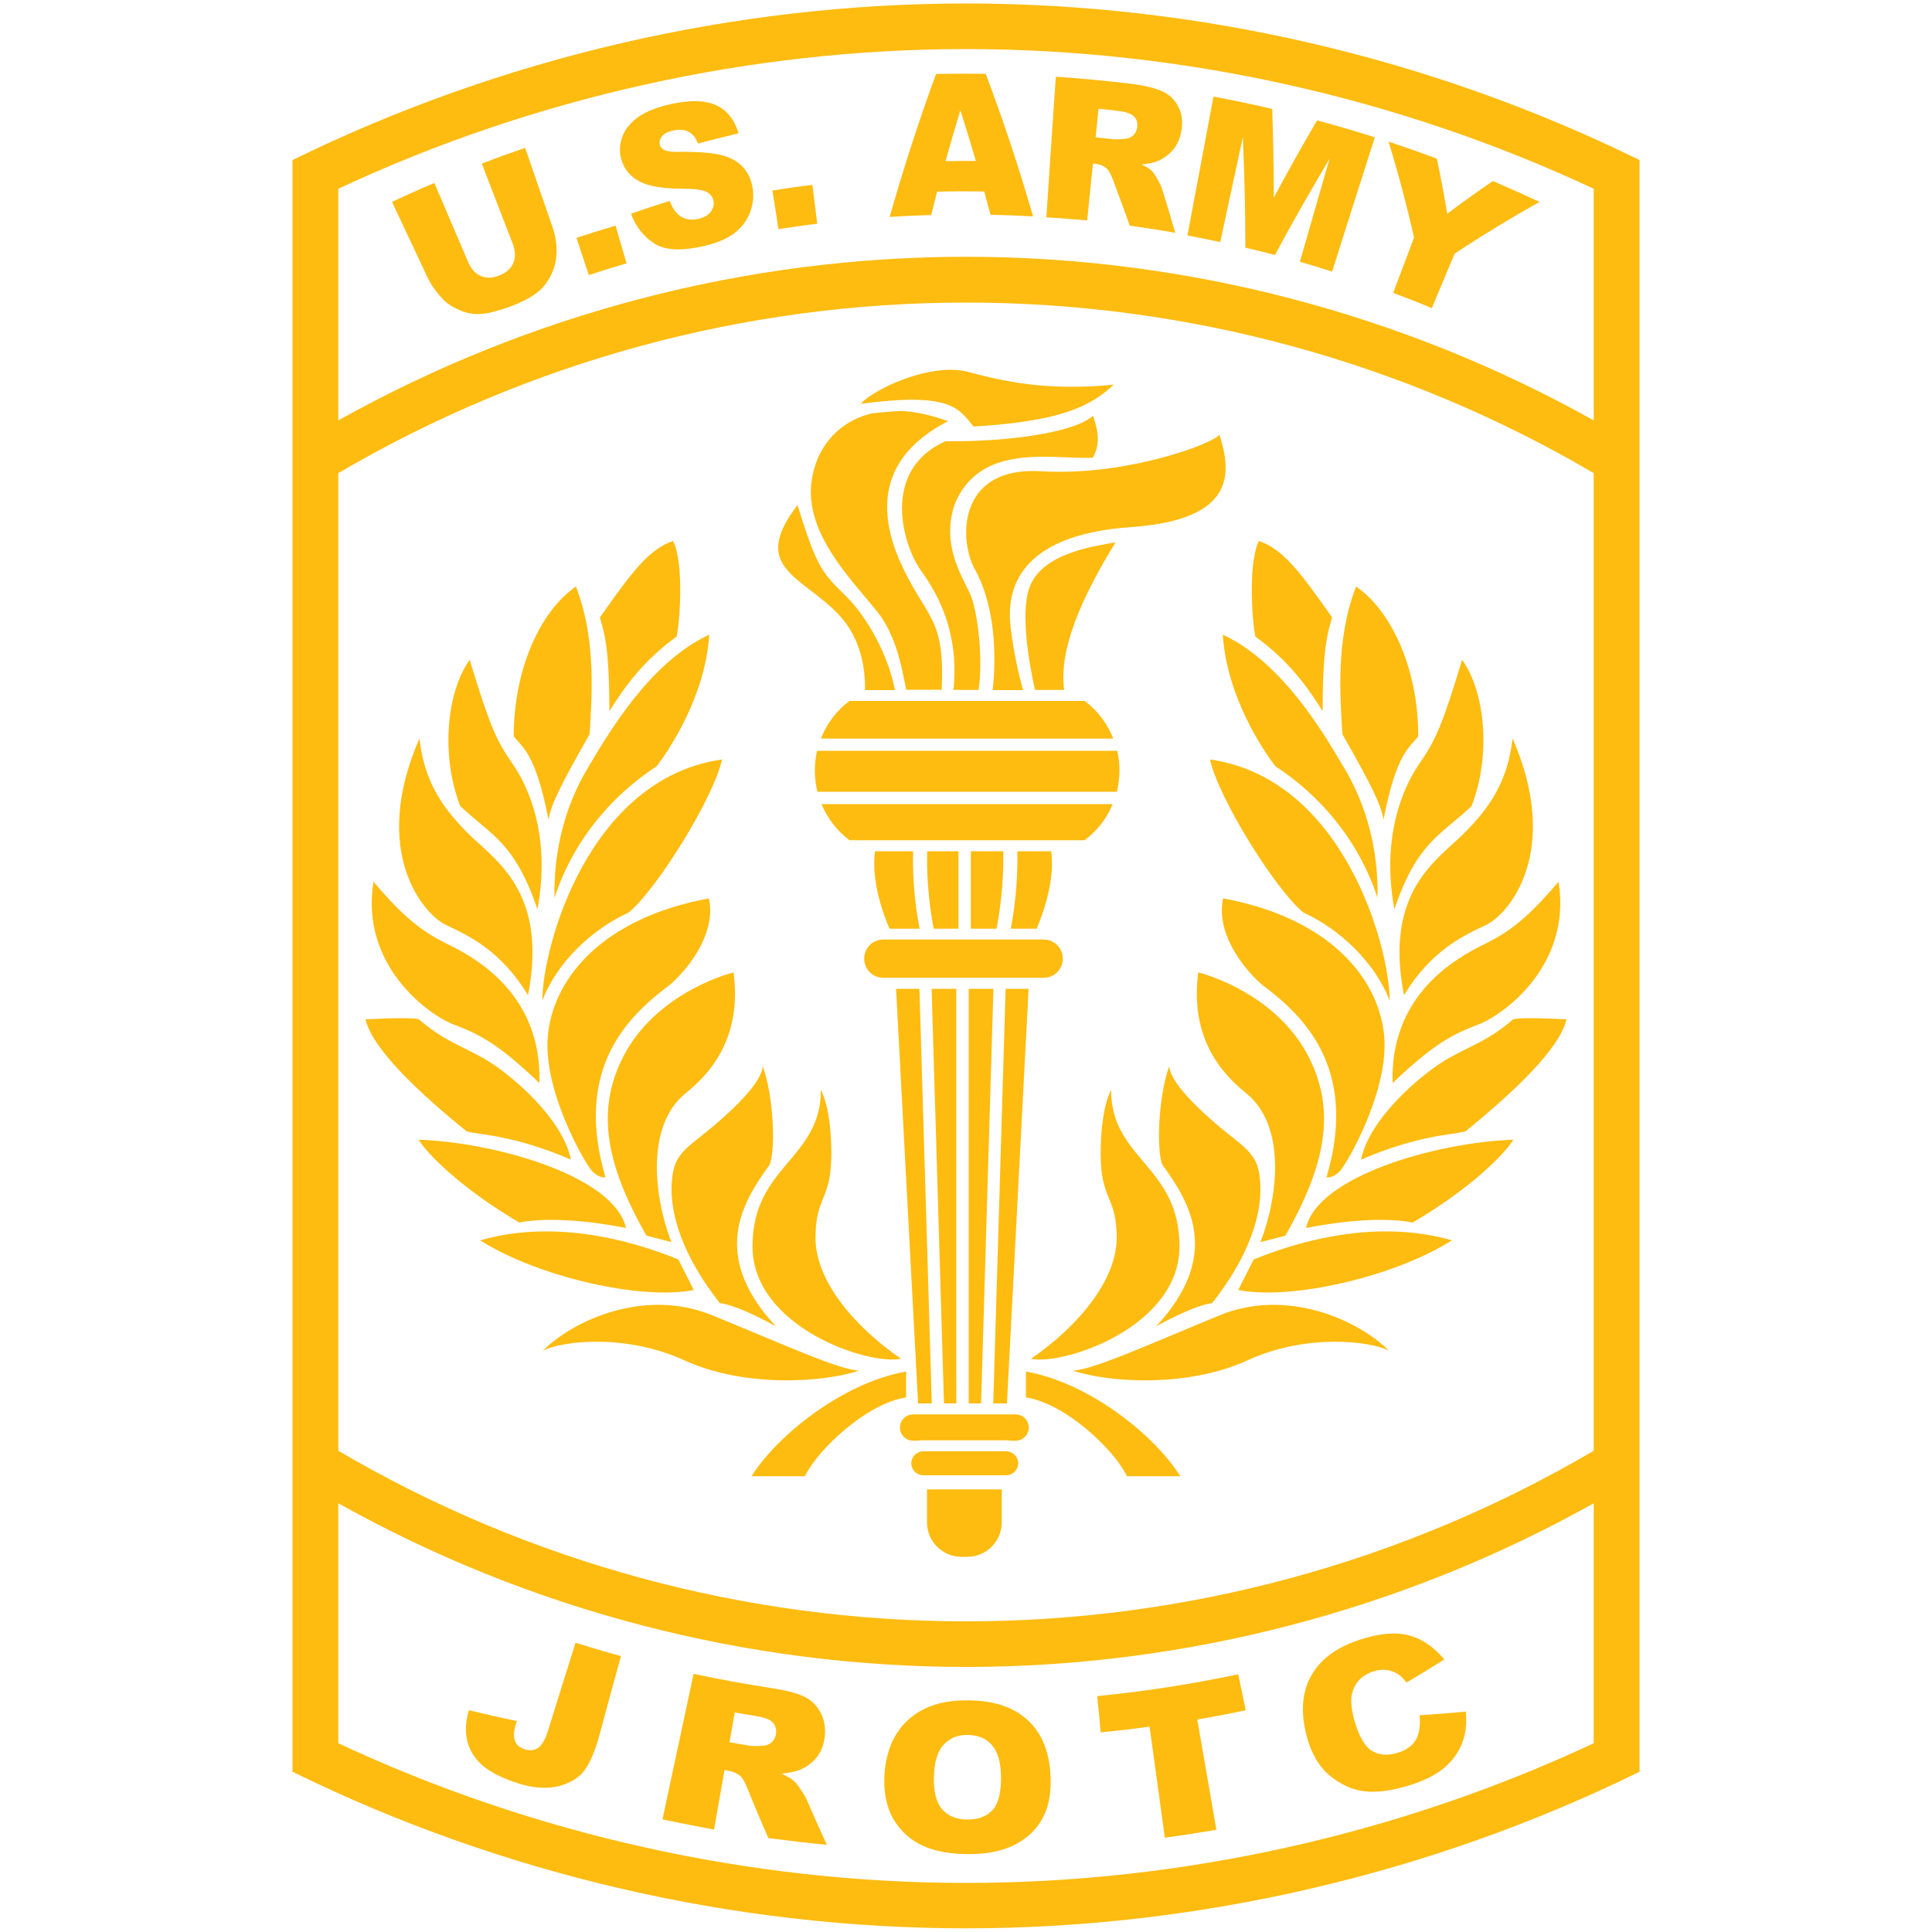 <?xml version="1.0" encoding="utf-8"?>
<!-- Generator: Adobe Illustrator 23.0.1, SVG Export Plug-In . SVG Version: 6.00 Build 0)  -->
<svg version="1.1" id="Layer_1" xmlns="http://www.w3.org/2000/svg" xmlns:xlink="http://www.w3.org/1999/xlink" x="0px" y="0px"
	 viewBox="0 0 1000 1000" style="enable-background:new 0 0 1000 1000;" xml:space="preserve">
<style type="text/css">
	.st0{fill:#FEBC11;}
	.st1{clip-path:url(#SVGID_2_);}
</style>
<g id="surface1">
	<path class="st0" d="M631.2,225c-3.9,4.8-43.1,19.2-82.5,19.2c-3.3,0-6.7-0.1-10-0.3c-1.5-0.1-3-0.1-4.4-0.1
		c-38.1,0-38.2,35.6-29.6,51.1c8.1,14.5,11.9,37.4,9.1,62.3h15.7c-2.2-8.2-5.1-20.5-6.5-33.5c-2.4-22.6,8.5-47.2,62.7-50.9
		C640.2,268.9,637.3,244.4,631.2,225"/>
	<path class="st0" d="M502,307.1c-4.7-9.9-14.6-25.5-8-45.7c8.6-21.7,28.2-25,46.2-25c7.7,0,15.1,0.6,21.1,0.6c1.6,0,3,0,4.4-0.1
		c2.4-4.7,4.2-10.4,0-21.7c-9.9,9-44.8,13.2-72.2,13.2c-1.4,0-2.8,0-4.2,0c-33.5,15.1-22.2,53.8-12.3,67.4
		c9.2,12.7,19.5,32.6,16.5,61.3h13C509,340.9,506,315.6,502,307.1"/>
	<path class="st0" d="M465.2,289.2c-15.1-36.3,0-58,25.5-71.2c-8.8-3.2-16.8-4.9-24-5.3c-4.5,0.2-9.5,0.6-15.1,1.2
		c-18.6,4.3-29.5,18.8-31.6,35.6c-3.3,26.4,19.8,49.5,34,67c8.1,10,12,24.5,13.9,35c0.5,1.8,0.8,3.7,1.1,5.5h18.4
		C489.3,317.9,479,320.7,465.2,289.2"/>
	<path class="st0" d="M438.3,309c-12.3-12.3-15.1-13.7-25.5-47.6c-25,32.5,2.4,36.8,21.2,56.6c12.1,12.7,13.9,29,13.7,39.2h15.5
		C459.8,338.8,448.6,319.3,438.3,309"/>
	<path class="st0" d="M577.4,280.7c-9.9,1.9-38.7,5.2-44.8,24.1c-4.4,13.4,0.1,38.9,3.1,52.3h15.1
		C548,336.5,559.3,310.2,577.4,280.7"/>
	<path class="st0" d="M503.9,220.8c44.3-2.8,59.9-9.9,72.6-21.7c-7.8,0.8-15.1,1.1-21.7,1.1c-22.3,0-38.8-3.7-53.7-7.7
		c-2.9-0.8-6-1.1-9.2-1.1c-18.4,0-40.8,11.2-46.4,17.6c11-1.4,19.7-2.1,26.5-2.1C494.2,206.9,498.1,213.6,503.9,220.8"/>
	<path class="st0" d="M515.8,480.7c1.8-9.3,3.8-23.6,3.5-40.1h-16.8v40.1H515.8"/>
	<path class="st0" d="M483.3,480.7h12.8v-40.1h-16.2C479.5,457.1,481.5,471.4,483.3,480.7"/>
	<path class="st0" d="M523.2,480.7h13.4c4-9.6,9.4-25.6,7.5-40.1h-17.5C526.9,456.9,525,471,523.2,480.7"/>
	<path class="st0" d="M472.6,440.6h-19.7c-1.9,14.5,3.4,30.5,7.5,40.1h15.6C474.1,471,472.2,456.9,472.6,440.6"/>
	<path class="st0" d="M514.1,726.4h7.1l11.2-214.6h-11.9L514.1,726.4"/>
	<path class="st0" d="M507.8,726.4l6.4-214.6h-12.8v214.6H507.8"/>
	<path class="st0" d="M495,726.4V511.8h-12.8l6.4,214.6H495"/>
	<path class="st0" d="M475.9,511.8h-12.1l11.4,214.6h7.1L475.9,511.8"/>
	<path class="st0" d="M457.2,506.1h83c5.5,0,9.9-4.4,9.9-9.9c0-5.5-4.4-9.9-9.9-9.9h-83c-5.5,0-9.9,4.4-9.9,9.9
		C447.3,501.7,451.7,506.1,457.2,506.1"/>
	<path class="st0" d="M520.7,745.5c0.8,0,1.6,0.1,2.3,0.2h2.7c3.8,0,6.8-3.1,6.8-6.8c0-3.8-3.1-6.8-6.8-6.8h-53.1
		c-3.8,0-6.8,3.1-6.8,6.8c0,3.8,3.1,6.8,6.8,6.8h2.7c0.8-0.2,1.5-0.2,2.3-0.2H520.7"/>
	<path class="st0" d="M527,757.4c0-3.4-2.8-6.2-6.2-6.2h-42.9c-3.5,0-6.2,2.8-6.2,6.2c0,3.5,2.8,6.2,6.2,6.2h42.9
		C524.2,763.6,527,760.8,527,757.4"/>
	<path class="st0" d="M518.5,770.9h-38.7v17.1c0,9.8,8,17.8,17.8,17.8h3.1c9.8,0,17.8-8,17.8-17.8V770.9"/>
	<path class="st0" d="M561.4,362.8c-40.6,0-81.1,0-121.7,0c-7,5.2-11.9,12-14.8,19.5h151.3C573.3,374.8,568.4,368,561.4,362.8"/>
	<path class="st0" d="M422.9,388.6c-1.6,7-1.5,14.3,0.2,21.2h155c1.7-7,1.8-14.2,0.2-21.2H422.9"/>
	<path class="st0" d="M439.7,434.9c40.6,0,81.1,0,121.7,0c6.8-5.1,11.6-11.6,14.5-18.7H425.2C428.2,423.3,432.9,429.8,439.7,434.9"
		/>
	<path class="st0" d="M533.6,703.3c17.2,3.5,76.9-16.5,76.9-58.2c0-41.7-35.4-45-35.4-80.9c0,0-5.4,8.7-5.4,33
		c0,24.3,8.3,21.7,8.3,43.6C577.9,662.7,558.1,686.5,533.6,703.3"/>
	<path class="st0" d="M598.4,686.5c0,0,19.1-10.8,29-12c17.7-22.4,27.4-46.2,24.5-66.3c-1.6-11.6-8.7-14.9-20.5-24.8
		c-11.8-9.9-25.7-23.3-26.2-31.6c-5.9,16.5-6.6,44.3-3.5,51.2C616.1,622.6,632.4,650,598.4,686.5"/>
	<path class="st0" d="M640.9,667.7l8-15.8c28.1-11.5,66.5-20.3,102.6-9.9C721.3,661.1,668,673.1,640.9,667.7"/>
	<path class="st0" d="M676,635.6c27.8-5.4,46.2-4.7,55.2-2.8c30.9-18.2,48.1-36.1,52.1-42.9C743.2,591.3,681.9,608.9,676,635.6"/>
	<path class="st0" d="M652.4,642.9l12.9-3.3c20.8-36.6,26.4-64.6,12-92.7c-14.4-28.1-44.6-40.3-57.1-43.6
		c-3.1,23.8,3.3,45.3,24.5,62.3C666.1,582.5,661.4,619.8,652.4,642.9"/>
	<path class="st0" d="M686.6,609.4c0,0,3.2,0.6,6.8-3.1c3.7-3.7,26.4-42.9,22.9-71.7c-3.5-28.8-28.3-59.4-83.2-69.6
		c-3.8,16.5,8.7,34.7,20,44.6C672.7,524.3,703.8,551.2,686.6,609.4"/>
	<path class="st0" d="M704.5,600.2c30.4-13,47.2-12.7,54-14.6c24.1-19.6,48.8-42.5,52.3-58c-17.7-0.9-25-0.7-27.6,0
		c-13,11.1-20.7,13-33.7,20.3C736.6,555.2,708.8,578.5,704.5,600.2"/>
	<path class="st0" d="M720.8,560.6c22.2-21.2,31.8-25.5,44.6-30.4c12.7-4.9,48.3-30.4,41.3-73.8c-13,15.1-22.4,24.5-38,32.1
		S719.4,515.1,720.8,560.6"/>
	<path class="st0" d="M726.7,515.1c13.9-22.9,30.4-30.7,42.4-36.3s39.3-38.2,13.8-96.6c-2.5,22.3-11.8,35.8-25.2,49.2
		C744.3,444.8,716.1,461.2,726.7,515.1"/>
	<path class="st0" d="M719.3,518c0-27.6-23.7-115-93-124.9c4.2,19.8,34,67.6,48.3,79.2C693.4,480.9,711.8,498.2,719.3,518"/>
	<path class="st0" d="M721.7,470.6c12-34.7,23.3-37.7,40-53.4c9.9-25.5,7.4-58.4-4.9-75.7c-10.3,34-13.8,41.7-21.9,53.4
		C726.7,406.6,714.7,432.4,721.7,470.6"/>
	<path class="st0" d="M713,464.7c0.5-24.3-5.4-47.2-17-66.8c-11.5-19.6-32.7-55.3-63.1-69.4c2.1,32.5,21.2,60.2,27.2,68.1
		C682.5,411.2,702.9,434,713,464.7"/>
	<path class="st0" d="M716.1,424.3c6.7-35,13.8-37.5,18-43.2c0-36.4-14.9-65.8-32.2-77.5c-11,28.3-8,59-7.1,76.4
		C710.8,408,715,417.2,716.1,424.3"/>
	<path class="st0" d="M684.6,368.1c0-32.5,2.5-40.3,4.9-48.5c-16.6-23.7-25.5-35.4-37.9-39.6c-6,12.4-3.2,43.9-1.8,49.5
		C667.3,342.2,676.8,355.7,684.6,368.1"/>
	<path class="st0" d="M555.1,709.4c19.5,6.4,59.8,8.8,90.6-5.3c30.8-14.1,63.7-9.9,73.2-5c-15.9-15.9-52.7-32.5-87.4-18.4
		C596.9,694.9,565.1,709.4,555.1,709.4"/>
	<path class="st0" d="M531,709.9v13.4c20.5,3.1,45.8,27.1,52.3,40.8c19.1,0,27.6,0,27.6,0C598.4,743.8,564.5,715.8,531,709.9"/>
	<path class="st0" d="M466.4,703.3c-17.2,3.5-76.9-16.5-76.9-58.2c0-41.7,35.4-45,35.4-80.9c0,0,5.4,8.7,5.4,33
		c0,24.3-8.2,21.7-8.2,43.6C422.1,662.7,441.9,686.5,466.4,703.3"/>
	<path class="st0" d="M401.6,686.5c0,0-19.1-10.8-29-12c-17.7-22.4-27.4-46.2-24.5-66.3c1.6-11.6,8.7-14.9,20.5-24.8
		c11.8-9.9,25.7-23.3,26.2-31.6c5.9,16.5,6.6,44.3,3.5,51.2C383.9,622.6,367.6,650,401.6,686.5"/>
	<path class="st0" d="M359.1,667.7l-8-15.8c-28.1-11.5-66.5-20.3-102.6-9.9C278.7,661.1,332,673.1,359.1,667.7"/>
	<path class="st0" d="M324,635.6c-27.8-5.4-46.2-4.7-55.2-2.8c-30.9-18.2-48.1-36.1-52.1-42.9C256.8,591.3,318.1,608.9,324,635.6"/>
	<path class="st0" d="M347.5,642.9l-12.9-3.3c-20.8-36.6-26.4-64.6-12-92.7c14.4-28.1,44.6-40.3,57.1-43.6
		c3.1,23.8-3.3,45.3-24.5,62.3C333.9,582.5,338.6,619.8,347.5,642.9"/>
	<path class="st0" d="M313.4,609.4c0,0-3.2,0.6-6.8-3.1c-3.7-3.7-26.4-42.9-22.9-71.7c3.5-28.8,28.3-59.4,83.2-69.6
		c3.8,16.5-8.7,34.7-20,44.6C327.3,524.3,296.2,551.2,313.4,609.4"/>
	<path class="st0" d="M295.5,600.2c-30.4-13-47.2-12.7-54-14.6c-24.1-19.6-48.8-42.5-52.3-58c17.7-0.9,25-0.7,27.6,0
		c13,11.1,20.7,13,33.7,20.3C263.4,555.2,291.2,578.5,295.5,600.2"/>
	<path class="st0" d="M279.2,560.6c-22.2-21.2-31.8-25.5-44.6-30.4c-12.7-4.9-48.3-30.4-41.3-73.8c13,15.1,22.4,24.5,38,32.1
		C246.9,496,280.6,515.1,279.2,560.6"/>
	<path class="st0" d="M273.3,515.1c-13.9-22.9-30.4-30.7-42.4-36.3c-12-5.7-39.3-38.2-13.8-96.6c2.5,22.3,11.8,35.8,25.2,49.2
		C255.7,444.8,283.9,461.2,273.3,515.1"/>
	<path class="st0" d="M280.7,518c0-27.6,23.7-115,93-124.9c-4.2,19.8-34,67.6-48.3,79.2C306.5,480.9,288.1,498.2,280.7,518"/>
	<path class="st0" d="M278.2,470.6c-12-34.7-23.3-37.7-40-53.4c-9.9-25.5-7.4-58.4,4.9-75.7c10.3,34,13.8,41.7,21.9,53.4
		C273.3,406.6,285.3,432.4,278.2,470.6"/>
	<path class="st0" d="M287,464.7c-0.5-24.3,5.4-47.2,17-66.8c11.6-19.6,32.7-55.3,63.1-69.4c-2.1,32.5-21.2,60.2-27.2,68.1
		C317.5,411.2,297.1,434,287,464.7"/>
	<path class="st0" d="M283.9,424.3c-6.7-35-13.8-37.5-18-43.2c0-36.4,14.9-65.8,32.2-77.5c11,28.3,8,59,7.1,76.4
		C289.2,408,285,417.2,283.9,424.3"/>
	<path class="st0" d="M315.4,368.1c0-32.5-2.5-40.3-4.9-48.5c16.6-23.7,25.5-35.4,37.9-39.6c6,12.4,3.2,43.9,1.8,49.5
		C332.7,342.2,323.2,355.7,315.4,368.1"/>
	<path class="st0" d="M444.8,709.4c-19.5,6.4-59.8,8.8-90.6-5.3s-63.7-9.9-73.2-5c15.9-15.9,52.7-32.5,87.4-18.4
		S434.9,709.4,444.8,709.4"/>
	<path class="st0" d="M469,709.9v13.4c-20.5,3.1-45.8,27.1-52.4,40.8c-19.1,0-27.6,0-27.6,0C401.6,743.8,435.5,715.8,469,709.9"/>
	<g>
		<defs>
			<rect id="SVGID_1_" x="151.4" y="1.8" width="697.1" height="996.5"/>
		</defs>
		<clipPath id="SVGID_2_">
			<use xlink:href="#SVGID_1_"  style="overflow:visible;"/>
		</clipPath>
		<g class="st1">
			<path class="st0" d="M175.1,217.6V97.7C276.2,50.4,388.5,25.4,500,25.4c111.5,0,223.8,25,324.9,72.3v119.9
				c-99-55.4-211.3-84.7-324.9-84.7C386.4,132.9,274.1,162.2,175.1,217.6z M175.1,750.9v-506c98.4-57.8,210.7-88.3,324.9-88.3
				c114.2,0,226.5,30.5,324.9,88.3v506c-98.4,57.8-210.7,88.3-324.9,88.3C385.8,839.2,273.5,808.7,175.1,750.9z M175.1,778.1
				c99,55.4,211.3,84.7,324.9,84.7c113.6,0,225.9-29.3,324.9-84.7v124.2c-101.1,47.3-213.5,72.3-324.9,72.3
				c-111.5,0-223.8-25-324.9-72.3V778.1z M847.5,82.3C739.9,29.6,619.8,1.8,500,1.8c-119.8,0-239.9,27.9-347.5,80.5l-1.1,0.5v834.3
				l1.1,0.5c107.6,52.7,227.7,80.5,347.5,80.5c119.8,0,239.9-27.9,347.5-80.5l1.1-0.5V82.8L847.5,82.3"/>
		</g>
	</g>
	<path class="st0" d="M249.4,84.7c7.4-2.9,14.9-5.6,22.4-8.2c4.7,13.7,9.5,27.4,14.2,41.1c1.4,4.1,2.1,8.1,2.1,12.2
		c0,4-0.8,7.9-2.4,11.5c-1.6,3.6-3.6,6.5-6,8.7c-3.3,3-7.7,5.5-13.1,7.7c-3.1,1.3-6.6,2.4-10.5,3.5c-3.9,1.1-7.3,1.5-10.4,1.3
		c-3.1-0.2-6.2-1.1-9.4-2.7c-3.2-1.5-5.8-3.4-7.8-5.7c-3.2-3.6-5.6-7-7.1-10.3c-6.2-13.1-12.3-26.2-18.5-39.3
		c7.2-3.4,14.5-6.7,21.9-9.8c5.8,13.6,11.7,27.3,17.5,40.9c1.6,3.7,3.8,6.1,6.7,7.3c2.9,1.2,6.1,1.1,9.6-0.4
		c3.5-1.4,5.9-3.5,7.1-6.4c1.2-2.8,1.1-6.1-0.3-9.9C260.1,112.4,254.7,98.6,249.4,84.7"/>
	<path class="st0" d="M298.4,123.1c6.7-2.2,13.4-4.3,20.2-6.3c1.9,6.5,3.8,13,5.7,19.5c-6.5,1.9-13,3.9-19.5,6.1
		C302.6,136,300.5,129.5,298.4,123.1"/>
	<path class="st0" d="M326.6,110.6c6.6-2.3,13.3-4.5,20-6.6c1.3,3.3,2.8,5.6,4.5,7.1c2.9,2.4,6.3,3.1,10.3,2.2
		c3-0.7,5.2-1.9,6.5-3.7c1.3-1.8,1.8-3.7,1.4-5.7c-0.4-1.9-1.5-3.4-3.4-4.5c-1.9-1.1-5.9-1.7-12-1.7c-10,0-17.5-1.1-22.5-3.6
		c-5-2.5-8.4-6.4-9.9-11.9c-1-3.6-0.8-7.3,0.5-11.1c1.3-3.8,3.9-7.2,7.9-10.2s9.9-5.4,17.7-7.1c9.6-2.1,17.3-1.9,22.9,0.6
		c5.7,2.5,9.6,7.4,11.8,14.6c-7,1.7-14,3.4-21,5.3c-1.2-3.1-2.9-5.2-5.1-6.2c-2.1-1.1-4.8-1.2-8-0.5c-2.6,0.6-4.5,1.6-5.6,3
		c-1.1,1.4-1.4,2.9-1.1,4.4c0.3,1.1,1.1,2,2.4,2.7c1.3,0.7,4,1,8.1,0.9c10.2-0.1,17.6,0.6,22.2,1.9c4.6,1.3,8.1,3.4,10.6,6.3
		c2.5,2.8,4,6.2,4.7,10.1c0.8,4.6,0.3,9.1-1.4,13.4c-1.7,4.3-4.6,7.9-8.4,10.7c-3.9,2.8-9.1,4.9-15.5,6.4
		c-11.3,2.5-19.7,2.3-25.3-1.2C333.3,122.6,329.1,117.5,326.6,110.6"/>
	<path class="st0" d="M399.8,98.6c6.9-1.1,13.8-2.1,20.7-2.9c0.8,6.7,1.7,13.4,2.5,20.1c-6.7,0.8-13.4,1.8-20.1,2.8
		C401.9,112,400.9,105.3,399.8,98.6"/>
	<path class="st0" d="M505.1,83.3c-2.6-8.8-5.2-17.5-8-26.2c-2.7,8.7-5.2,17.5-7.7,26.3C494.7,83.3,499.9,83.3,505.1,83.3z
		 M509.4,99.1c-8.1-0.1-16.3-0.1-24.4,0.1c-1,4-2,8.1-3,12.1c-7.2,0.2-14.3,0.5-21.5,1c7-24.8,15-49.5,24-74
		c8.5-0.2,17.1-0.2,25.7-0.1c9.2,24.4,17.4,49.1,24.5,73.8c-7.3-0.4-14.7-0.7-22-0.8C511.6,107.2,510.5,103.1,509.4,99.1"/>
	<path class="st0" d="M567.1,71.1c3.2,0.3,6.3,0.7,9.5,1c1,0.1,3,0,6.1-0.3c1.5-0.1,2.8-0.7,3.9-1.8s1.8-2.4,2-4
		c0.3-2.3-0.2-4.2-1.6-5.7c-1.4-1.4-4.1-2.4-8.3-2.9c-3.4-0.4-6.7-0.8-10.1-1.1C568.1,61.3,567.6,66.2,567.1,71.1z M541.6,112.5
		c1.6-24.3,3.2-48.5,4.9-72.8c13,0.9,26.1,2.1,39.1,3.7c7.2,0.9,12.7,2.3,16.3,4c3.6,1.7,6.3,4.4,8.1,8c1.8,3.6,2.3,7.6,1.5,12.2
		c-0.7,4-2.1,7.3-4.3,9.9c-2.2,2.6-4.9,4.6-8.1,5.9c-2.1,0.9-4.8,1.4-8.1,1.7c2.5,1.3,4.3,2.4,5.3,3.5c0.7,0.7,1.7,2.2,2.9,4.3
		c1.2,2.2,2,3.8,2.3,5c2.4,7.5,4.6,15,6.8,22.6c-7.8-1.4-15.7-2.6-23.6-3.7c-2.7-7.9-5.6-15.7-8.6-23.6c-1.1-3-2.2-5.1-3.3-6
		c-1.5-1.3-3.2-2.1-5.2-2.3c-0.6-0.1-1.3-0.1-1.9-0.2c-1,9.8-2,19.6-3,29.4C555.7,113.5,548.7,112.9,541.6,112.5"/>
	<path class="st0" d="M628.1,50c10.2,1.9,20.3,4,30.4,6.4c0.5,15.3,0.8,30.6,0.8,45.9c7.2-13.4,14.7-26.8,22.4-40
		c10,2.7,20,5.6,29.9,8.8c-7.4,23.2-14.8,46.3-22.1,69.5c-5.5-1.8-11.1-3.5-16.7-5.1c5.1-17.8,10.3-35.6,15.4-53.4
		c-9.8,16.5-19.3,33.1-28.3,49.9c-5.1-1.4-10.2-2.6-15.3-3.8c0-19.1-0.5-38.2-1.3-57.3c-3.9,18.1-7.8,36.2-11.7,54.4
		c-5.7-1.2-11.3-2.4-17-3.4C619.2,97.8,623.6,73.9,628.1,50"/>
	<path class="st0" d="M718.7,73.3c8.4,2.8,16.7,5.7,25,8.8c2,9.5,3.8,19,5.4,28.5c7.7-5.8,15.6-11.4,23.6-16.9
		c8.1,3.5,16.2,7.1,24.2,10.8c-15.2,8.5-29.8,17.4-44,26.8c-3.9,9.4-7.9,18.8-11.8,28.2c-6.6-2.8-13.3-5.4-20-7.9
		c3.6-9.5,7.2-19,10.8-28.6C728.2,106.5,723.8,89.9,718.7,73.3"/>
	<path class="st0" d="M297.9,850.3c7.8,2.4,15.7,4.8,23.5,6.9c-3.7,13.5-7.4,26.9-11,40.4c-2.3,8.5-4.9,14.7-7.8,18.6
		c-2.9,4-7.4,6.7-13.4,8.3c-6,1.5-13.2,1.1-21.2-1.5c-8.5-2.8-14.7-6-18.7-9.6c-3.9-3.6-6.4-7.8-7.5-12.5c-1.1-4.7-0.8-9.9,0.9-15.7
		c8.3,2,16.5,3.9,24.8,5.6c-1.1,3.2-1.5,5.7-1.5,7.5c0.1,1.8,0.6,3.4,1.7,4.8c0.8,0.9,2,1.7,3.8,2.3c2.8,0.9,5.2,0.6,7.2-0.8
		c1.9-1.5,3.6-4.4,5-8.9C288.4,880.5,293.1,865.4,297.9,850.3"/>
	<path class="st0" d="M377.6,901.8c3.5,0.6,7,1.2,10.6,1.8c1.1,0.2,3.4,0.2,6.8,0c1.7-0.1,3.2-0.7,4.4-1.8c1.2-1.1,2-2.5,2.2-4.2
		c0.4-2.5-0.2-4.5-1.6-6c-1.4-1.6-4.4-2.7-8.9-3.4c-3.6-0.6-7.2-1.2-10.8-1.8C379.4,891.5,378.5,896.6,377.6,901.8z M342.9,941.7
		c5.4-25.1,10.7-50.2,16.1-75.3c13.2,2.8,26.6,5.2,39.9,7.3c7.4,1.1,13,2.5,16.8,4.2c3.8,1.7,6.7,4.4,8.8,8.1
		c2.1,3.7,2.9,7.9,2.4,12.8c-0.5,4.2-1.8,7.8-4.1,10.7c-2.3,2.9-5.2,5.1-8.9,6.6c-2.3,0.9-5.4,1.6-9.4,1.9c2.9,1.4,5,2.6,6.3,3.7
		c0.9,0.7,2.1,2.2,3.6,4.5c1.6,2.3,2.6,4,3.1,5.2c3.4,7.9,6.9,15.7,10.5,23.5c-10.1-1-20.2-2.2-30.3-3.5
		c-3.7-8.4-7.3-16.9-10.7-25.4c-1.3-3.3-2.5-5.5-3.7-6.6c-1.7-1.5-3.7-2.4-6-2.8c-0.8-0.1-1.5-0.3-2.3-0.4
		c-1.8,10.3-3.6,20.5-5.4,30.8C360.7,945.3,351.8,943.6,342.9,941.7"/>
	<path class="st0" d="M483.4,919.7c-0.2,7.8,1.2,13.4,4.4,16.9c3.1,3.5,7.5,5.2,13,5.2c5.7,0,10.1-1.7,13.1-5.1
		c3-3.4,4.4-9.4,4.2-18c-0.2-7.2-1.9-12.5-5-15.8c-3.1-3.3-7.3-4.9-12.5-4.9c-5,0-9,1.6-12.1,5C485.3,906.3,483.6,911.9,483.4,919.7
		z M457.8,918.6c0.8-12.5,5.1-22.1,12.6-28.7c7.5-6.7,17.5-9.9,30.2-9.8c13,0,23.1,3.1,30.6,9.6c7.5,6.5,11.7,15.9,12.5,28.3
		c0.5,9-0.6,16.5-3.7,22.4c-3,5.9-7.7,10.7-14.1,14.1c-6.4,3.4-14.5,5.2-24.2,5.2c-9.9,0-18-1.5-24.4-4.5c-6.4-3-11.3-7.6-15-13.8
		C458.8,935.2,457.3,927.6,457.8,918.6"/>
	<path class="st0" d="M567.9,877.9c24.5-2.4,48.8-6.2,73-11.3c1.3,6.2,2.6,12.4,3.9,18.6c-8.3,1.8-16.7,3.4-25.1,4.8
		c3.3,19,6.6,38.1,9.9,57.1c-8.9,1.5-17.8,2.9-26.7,4.1c-2.6-19.2-5.2-38.3-7.9-57.5c-8.4,1.2-16.8,2.1-25.3,3
		C569.2,890.5,568.6,884.2,567.9,877.9"/>
	<path class="st0" d="M734.8,887.8c7.9-0.5,15.9-1.1,23.9-1.9c0.6,6,0,11.5-1.9,16.3c-1.9,4.9-4.9,9.1-9.1,12.7
		c-4.2,3.6-10.1,6.6-17.6,9c-9.2,2.9-17.1,4-23.6,3.3c-6.5-0.7-12.6-3.5-18.4-8.3c-5.7-4.8-9.7-11.9-12-21.2
		c-3.1-12.4-2-22.7,3-31.1c5-8.4,13.5-14.4,25.7-18.2c9.5-3,17.5-3.7,24.3-2c6.8,1.8,12.9,5.9,18.5,12.5c-6.5,4.1-13,8.1-19.6,12
		c-1.5-2-2.8-3.3-4-4.1c-1.9-1.3-4-2.1-6.2-2.4c-2.2-0.3-4.6-0.1-6.9,0.7c-5.4,1.7-9,5.1-10.7,10.1c-1.3,3.7-1,8.9,0.9,15.5
		c2.4,8.2,5.4,13.4,9.1,15.6c3.7,2.2,8,2.5,13.1,1c4.9-1.5,8.1-4,9.8-7.2C734.7,896.9,735.2,892.8,734.8,887.8"/>
</g>
</svg>
